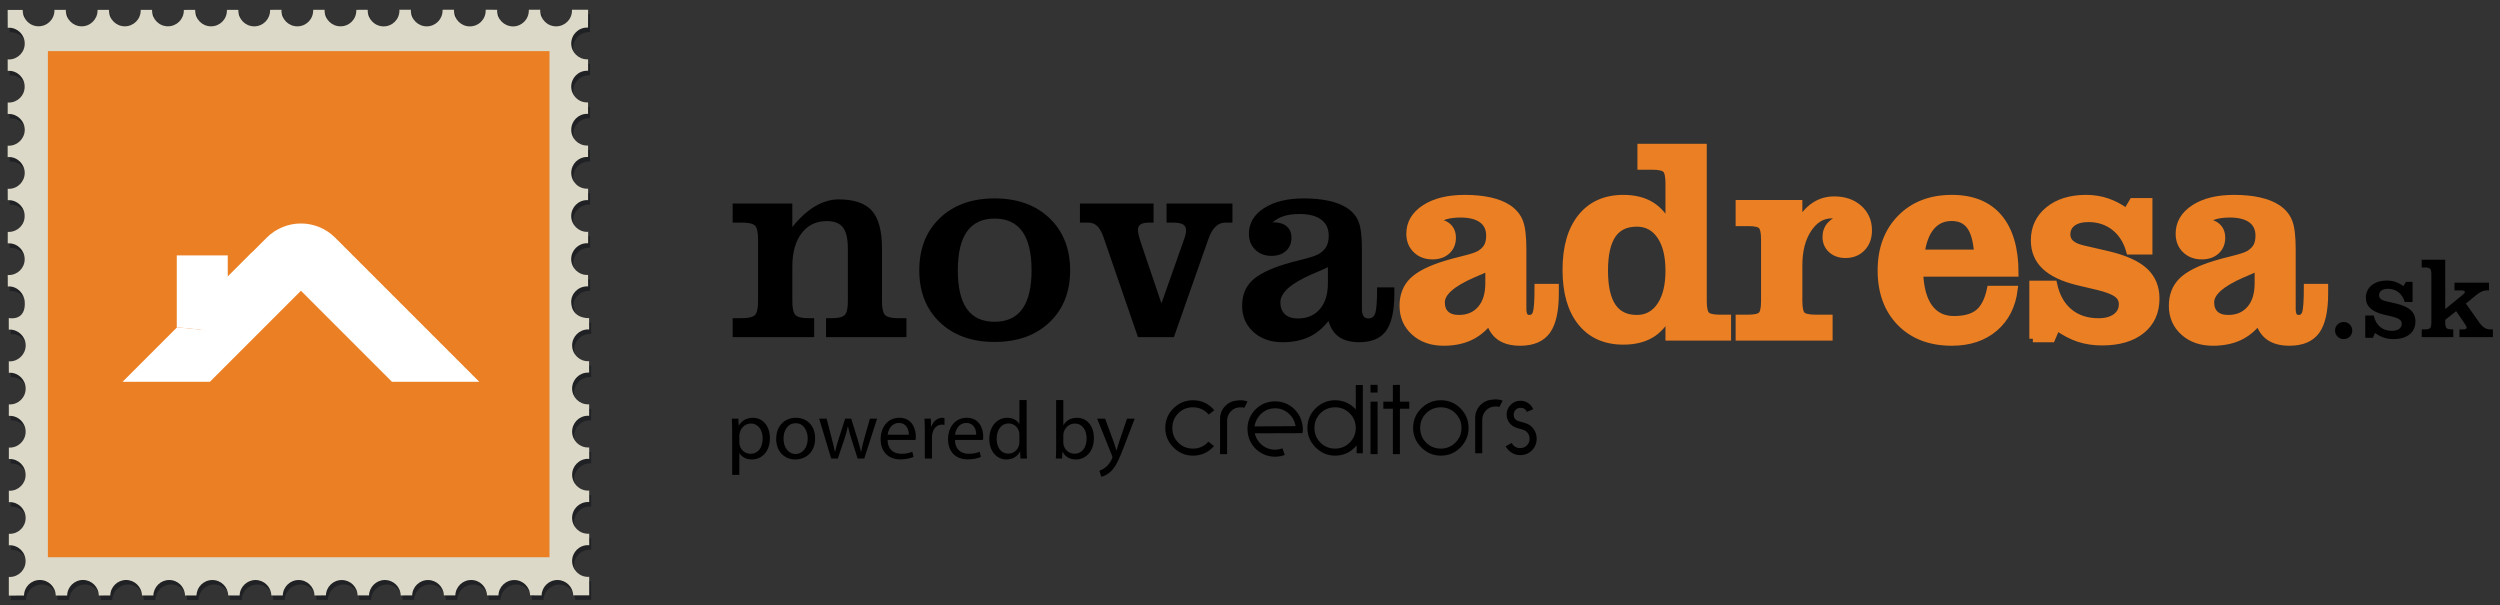 <?xml version="1.0" encoding="utf-8"?>
<!-- Generator: Adobe Illustrator 21.0.0, SVG Export Plug-In . SVG Version: 6.00 Build 0)  -->
<svg version="1.1" id="Layer_1" xmlns="http://www.w3.org/2000/svg" xmlns:xlink="http://www.w3.org/1999/xlink" x="0px" y="0px"
	 viewBox="0 0 354.667 85.833" enable-background="new 0 0 354.667 85.833" xml:space="preserve">
<rect x="0" y="0" width="354.667" height="85.833" fill="#333333" stroke="none"/>
<g>
	<g opacity="0.45">
		<path fill="#070B11" d="M81.309,43.509c-0.001-1.242,1.009-2.248,2.249-2.238c0.052-0.008,0.104-0.005,0.156-0.004l0.001-1.62
			c-0.044-0.001-0.103-0.003-0.153-0.005c-1.233,0.002-2.249-1.003-2.248-2.252c-0.001-1.24,1.009-2.246,2.252-2.246
			c0.05,0.002,0.091,0.002,0.153,0.006l-0.004-1.631c-0.045,0.008-0.099,0.014-0.151,0.014c-1.243,0-2.247-1.011-2.247-2.252
			c-0.009-1.243,1.002-2.258,2.243-2.25c0.052-0.006,0.102,0.004,0.156,0l-0.01-1.623c-0.04-0.01-0.092-0.002-0.136-0.002
			c-1.242,0-2.255-1.004-2.256-2.245c0.007-1.24,1.007-2.246,2.26-2.253c0.042,0.001,0.084,0.009,0.136,0.001L83.7,21.286
			c-0.042,0-0.084,0-0.138-0.002c-1.235,0.011-2.248-1.001-2.244-2.249c-0.001-1.243,1.007-2.248,2.24-2.251
			c0.053,0.002,0.101,0.012,0.152,0.015l-0.004-1.638c-0.036,0.01-0.097,0.014-0.148,0.011c-1.233,0.003-2.239-1.007-2.239-2.248
			c0.002-1.251,1.009-2.248,2.249-2.255c0.036-0.001,0.086,0.009,0.138,0.01l0.002-1.627c-0.052-0.002-0.094-0.002-0.14-0.004
			c-1.248,0.008-2.249-0.992-2.254-2.251c-0.003-1.233,1.013-2.248,2.25-2.239c0.044-0.009,0.096-0.006,0.14-0.007l0.001-2.532
			l-2.295-0.004c-0.001,0.044,0.01,0.081,0.013,0.107c-0.003,1.257-1.012,2.254-2.253,2.264c-1.247-0.01-2.248-1.01-2.237-2.257
			c-0.011-0.037-0.004-0.07-0.011-0.115l-1.622,0.008c-0.007,0.033,0.002,0.07,0.003,0.106c0,1.249-0.999,2.247-2.251,2.255
			c-1.239-0.008-2.25-1.001-2.256-2.252c0.007-0.032,0.007-0.068,0.004-0.104h-1.62c0.003,0.027,0.002,0.07,0.004,0.105
			c-0.01,1.247-1.003,2.247-2.251,2.247c-1.25-0.001-2.248-1.001-2.255-2.252c0.007-0.034,0.014-0.067,0.021-0.1l-1.641,0.005
			c0.003,0.026,0.003,0.07,0.006,0.096c-0.001,1.248-1.009,2.247-2.253,2.247c-1.24,0.009-2.255-1.004-2.246-2.251
			c-0.003-0.025-0.004-0.061-0.003-0.104l-1.622,0.008c0,0.034,0.003,0.07,0.006,0.096c-0.009,1.247-1.001,2.249-2.252,2.255
			c-1.241,0-2.254-1.011-2.249-2.249c-0.001-0.035,0.006-0.068-0.005-0.105l-1.618-0.002c0.001,0.036,0.01,0.073,0.003,0.106
			c0.001,1.241-1.008,2.247-2.25,2.247c-1.243,0-2.257-1.002-2.248-2.25c0.006-0.033,0.005-0.06,0.002-0.095l-1.631,0.005
			c0.006,0.019,0.007,0.054,0.008,0.089c0,1.249-1.008,2.246-2.251,2.245c-1.243,0.011-2.25-1-2.247-2.249
			c0.006-0.025,0.006-0.068,0-0.087h-1.619c0.003,0.025-0.004,0.059-0.009,0.085c0.007,1.25-0.995,2.258-2.244,2.248
			c-1.241,0.01-2.257-0.994-2.256-2.244c0.005-0.024,0.003-0.059,0.01-0.092l-1.629,0.007c0.003,0.025,0.012,0.063,0.018,0.081
			c-0.008,1.249-1.014,2.254-2.252,2.255c-1.248-0.001-2.247-1.009-2.258-2.244c0-0.034,0.006-0.067,0.004-0.103l-1.629,0.006
			c0.001,0.034,0.004,0.06,0.005,0.096c0.002,1.233-1.001,2.248-2.24,2.241c-1.25-0.001-2.259-0.995-2.258-2.245
			c-0.001-0.035-0.004-0.062,0-0.087h-1.619c0.003,0.026,0.005,0.053,0,0.087c0,1.241-1.009,2.247-2.245,2.248
			c-1.256-0.002-2.255-1.001-2.262-2.253c0.004-0.025,0.012-0.059,0.014-0.074l-1.625-0.011c0.003,0.027-0.003,0.059,0,0.087
			c0.007,1.251-1.009,2.247-2.253,2.247c-1.24,0-2.246-1.002-2.24-2.24C9.614,2.098,9.621,2.065,9.616,2.039H7.997
			C8,2.065,8.001,2.1,8.006,2.125c-0.007,1.24-1.01,2.247-2.259,2.246C4.506,4.363,3.5,3.362,3.5,2.12
			C3.487,2.092,3.493,2.068,3.501,2.036L1.37,2.041L1.369,4.575c0.053-0.006,0.105-0.013,0.158-0.011
			c1.25,0.002,2.254,1.012,2.255,2.253c0,1.25-1.011,2.255-2.25,2.247C1.48,9.061,1.421,9.057,1.369,9.055l0.007,1.631
			c0.057,0.011,0.104-0.005,0.164-0.001c1.24-0.002,2.237,1.008,2.24,2.24c0.001,1.241-0.992,2.25-2.244,2.257
			c-0.063,0.004-0.111-0.005-0.162-0.008l0.007,1.631C1.433,16.8,1.477,16.8,1.527,16.802c1.25,0.001,2.257,1.003,2.248,2.25
			c0.009,1.244-1.002,2.249-2.252,2.248c-0.052,0.005-0.102-0.004-0.154-0.005l0.006,1.637c0.052-0.005,0.105-0.012,0.149-0.019
			c1.249,0,2.254,1.019,2.257,2.253c-0.001,1.249-1.003,2.255-2.253,2.255c-0.054,0.005-0.102-0.006-0.152-0.016l0.004,1.639
			c0.043-0.001,0.095,0.003,0.148-0.004c1.249,0.001,2.249,1.001,2.255,2.254c-0.006,1.238-1.009,2.244-2.249,2.238
			c-0.052,0.006-0.104,0.002-0.155,0.002L1.374,35.17c0.061-0.004,0.108-0.021,0.157-0.011c1.241,0,2.246,1.01,2.242,2.242
			c0.007,1.25-0.995,2.257-2.247,2.265c-0.049-0.011-0.093-0.011-0.143-0.021l-0.003,1.637c0.051,0.001,0.096-0.006,0.146-0.004
			c1.242-0.001,2.249,1.001,2.25,2.241"/>
		<path fill="#070B11" d="M3.909,43.532c0.01,1.234-1.001,2.248-2.251,2.248c-0.042,0-0.094-0.004-0.137-0.004v1.621
			c0.051,0.001,0.087-0.008,0.137,0.002c1.249,0.002,2.249,0.992,2.257,2.253c-0.009,1.24-1.01,2.246-2.261,2.246
			c-0.042-0.002-0.085,0-0.126-0.01l-0.004,1.637c0.044-0.008,0.089-0.016,0.132-0.014c1.25,0,2.243,1.016,2.255,2.252
			c0.002,1.24-1.004,2.256-2.25,2.246c-0.044,0.008-0.095-0.002-0.13-0.002l-0.002,1.629c0.043,0.002,0.088,0.002,0.14-0.006
			c1.23,0.008,2.246,1.01,2.237,2.258c0.003,1.234-1,2.24-2.251,2.248c-0.035,0-0.076-0.008-0.128-0.01l-0.012,1.635
			c0.052-0.006,0.099-0.014,0.147-0.004c1.24,0,2.24,1,2.242,2.242c0.007,1.252-0.994,2.258-2.246,2.256
			c-0.048-0.01-0.084-0.008-0.136-0.012l0.007,1.639c0.043,0.002,0.089-0.016,0.13-0.014c1.242-0.002,2.247,1.01,2.248,2.25
			c0,1.24-1.001,2.248-2.252,2.254c-0.043,0-0.084-0.008-0.127-0.008l0.005,1.629c0.035,0,0.078,0,0.121,0
			c1.24,0,2.255,1.004,2.254,2.254c-0.004,1.23-1,2.246-2.25,2.246c-0.041,0-0.084-0.008-0.127-0.01l0.002,2.648l2.154-0.004
			c0.025-1.234,1.021-2.209,2.254-2.213c1.212,0.004,2.207,0.986,2.239,2.201l1.622-0.002c0.028-1.217,1.025-2.199,2.238-2.197
			c1.233,0.006,2.226,0.988,2.258,2.203l1.622-0.002c0.028-1.217,1.024-2.199,2.248-2.195c1.233-0.004,2.227,0.979,2.239,2.199
			l1.631-0.008c0.021-1.219,1.025-2.201,2.248-2.195c1.217-0.006,2.212,0.977,2.251,2.199h1.611
			c0.038-1.219,1.026-2.203,2.258-2.195c1.222-0.004,2.217,0.979,2.241,2.189l1.63,0.004c0.028-1.219,1.023-2.193,2.247-2.189
			c1.214-0.006,2.217,0.979,2.244,2.182l1.628,0.002c0.028-1.209,1.033-2.191,2.241-2.191c1.224-0.002,2.217,0.98,2.257,2.195
			l1.622-0.01c0.035-1.197,1.013-2.186,2.239-2.189c1.23,0.008,2.219,0.979,2.249,2.201l1.633-0.008
			c0.026-1.207,1.029-2.18,2.247-2.186c1.212,0,2.209,0.975,2.243,2.18l1.62,0.002c0.043-1.207,1.023-2.184,2.246-2.182
			c1.225-0.004,2.213,0.969,2.254,2.186h1.617c0.036-1.207,1.032-2.182,2.254-2.18c1.226-0.002,2.212,0.969,2.247,2.176l1.629,0.002
			c0.035-1.201,1.02-2.176,2.235-2.184c1.224,0.004,2.212,0.969,2.254,2.184l1.621,0.002c0.042-1.207,1.03-2.184,2.244-2.18
			c1.213,0,2.213,0.967,2.255,2.172l2.257,0.004l0.004-2.635c-0.061,0.004-0.115,0.012-0.175,0.008
			c-1.242-0.002-2.252-1.012-2.246-2.252c-0.006-1.252,1.002-2.256,2.25-2.246c0.06,0.002,0.112,0.006,0.172,0l0.002-1.629
			c-0.058-0.002-0.122,0.01-0.179,0.006c-1.235,0.002-2.24-1.008-2.25-2.242c0.001-1.25,1.011-2.256,2.252-2.256
			c0.063-0.004,0.119,0.008,0.169,0.01l0.003-1.629c-0.06,0.004-0.109-0.006-0.162,0.002c-1.244,0-2.257-1.004-2.256-2.254
			c-0.001-1.24,1.009-2.248,2.252-2.248c0.053-0.006,0.112,0,0.162,0.008l0.005-1.645c-0.054,0.016-0.117,0.02-0.169,0.025
			c-1.241-0.006-2.254-1.02-2.247-2.25c0-1.248,1.003-2.256,2.244-2.256c0.06,0.002,0.11,0.004,0.163,0.006l0.01-1.625
			c-0.062-0.006-0.112-0.008-0.164,0c-1.243,0-2.256-1.012-2.249-2.252c-0.009-1.242,1.001-2.246,2.243-2.248
			c0.062-0.006,0.104,0.004,0.164,0.008l0.01-1.635c-0.062,0.014-0.122,0.01-0.173,0.006c-1.241,0-2.247-1-2.248-2.251
			c-0.007-1.241,1.013-2.253,2.254-2.255c0.052,0.003,0.102,0.014,0.159,0.026l0.007-1.646c-0.054,0.006-0.114,0.01-0.169,0.016
			c-1.239-0.008-2.246-1.01-2.254-2.253"/>
	</g>
	<g>
		<g>
			<path fill="#DDD9C8" d="M81.035,42.874c-0.031-1.232,1.001-2.248,2.252-2.246c0.05,0.001,0.102,0.004,0.146,0.004l-0.005-1.631
				c-0.046,0.008-0.09,0.008-0.14,0.006c-1.24,0.001-2.256-1.004-2.256-2.252c0.006-1.24,1.009-2.248,2.252-2.248
				c0.06-0.004,0.109,0.007,0.153,0.006l0.004-1.637c-0.056,0.006-0.1,0.015-0.16,0.02c-1.24-0.008-2.246-1.018-2.246-2.251
				c0.007-1.248,1.009-2.256,2.252-2.256c0.05,0.003,0.091,0.011,0.143,0.013l0.004-1.637c-0.053,0.006-0.103,0.004-0.139,0.006
				c-1.253,0.007-2.255-1.003-2.254-2.253c-0.001-1.24,0.999-2.248,2.249-2.247c0.042,0.001,0.093,0.002,0.136,0.003l0.003-1.629
				c-0.044,0.008-0.086,0.008-0.138,0.006c-1.251-0.002-2.257-1.003-2.249-2.242c0.001-1.25,1.002-2.257,2.243-2.258
				c0.054,0.001,0.102,0.012,0.146,0.013l-0.005-1.64c-0.045,0.009-0.087,0.008-0.131,0.008c-1.25,0.007-2.257-1.003-2.259-2.245
				c0.012-1.248,1.005-2.255,2.253-2.246c0.054-0.006,0.095-0.007,0.146-0.005l-0.006-1.629c-0.052,0.005-0.085,0.008-0.139,0.014
				c-1.238-0.008-2.256-1.012-2.249-2.25c0.001-1.25,1.003-2.249,2.247-2.258c0.052-0.007,0.093,0.002,0.134,0.012l0.011-2.541
				h-2.283c-0.007,0.033-0.006,0.067-0.007,0.11c0.009,1.242-1.001,2.248-2.249,2.247c-1.233,0.003-2.249-1-2.26-2.243
				c0.01-0.042,0.008-0.077,0.009-0.12L75.02,1.386c0.001,0.026,0.01,0.072,0.003,0.105c-0.001,1.25-1.003,2.257-2.244,2.257
				c-1.247-0.009-2.263-1.012-2.256-2.251c0.007-0.034,0.007-0.076,0.014-0.11l-1.635-0.004c0.001,0.035,0.008,0.08,0.001,0.105
				c0.009,1.252-1.001,2.257-2.25,2.256c-1.235,0.003-2.247-1.009-2.247-2.25c-0.002-0.036,0.004-0.069-0.002-0.113L62.78,1.386
				c0.003,0.036,0.004,0.07,0.008,0.097c-0.001,1.25-1.004,2.257-2.247,2.257c-1.24,0.001-2.253-1.011-2.256-2.244
				c0.001-0.044,0.006-0.068,0.007-0.112l-1.63-0.001c0.011,0.036,0.004,0.069,0.003,0.113c0.01,1.243-0.999,2.248-2.242,2.248
				c-1.246-0.008-2.255-1.011-2.256-2.252c0.007-0.032,0.006-0.068,0.005-0.103l-1.63,0.007c0.004,0.017,0.002,0.069,0.008,0.087
				c0.005,1.26-1.003,2.257-2.243,2.25c-1.242,0.009-2.256-1.003-2.258-2.243c-0.002-0.028,0.004-0.069,0.011-0.102l-1.628,0.007
				c0.004,0.025,0.002,0.068-0.002,0.093c-0.001,1.249-1.001,2.248-2.243,2.248c-1.25,0-2.256-1.003-2.258-2.244
				c0-0.035,0.006-0.068,0.013-0.101l-1.638,0.004c0.001,0.026,0.013,0.064,0.016,0.09c-0.009,1.247-1.011,2.254-2.255,2.255
				c-1.246-0.009-2.247-1.002-2.253-2.253c-0.001-0.035,0.003-0.059,0.01-0.092h-1.62c-0.006,0.033-0.003,0.06-0.01,0.092
				c0.007,1.252-1.003,2.248-2.25,2.248c-1.243,0-2.25-1.001-2.248-2.252c0.004-0.024,0.011-0.057,0-0.085l-1.622,0.008
				c0.006,0.018,0.015,0.064,0.01,0.08c-0.001,1.25-1.017,2.244-2.25,2.246c-1.251,0-2.249-1-2.258-2.242
				c-0.001-0.036,0.005-0.069,0.008-0.086l-1.626-0.001c-0.004,0.015,0.003,0.061,0.008,0.079c0,1.248-1.011,2.254-2.261,2.253
				c-1.23-0.005-2.246-1.01-2.239-2.249c-0.003-0.027-0.004-0.061,0-0.087h-1.619c-0.007,0.033-0.004,0.06-0.001,0.087
				c-0.008,1.239-1.009,2.247-2.251,2.248C10.354,3.733,9.337,2.731,9.338,1.48C9.335,1.453,9.34,1.429,9.345,1.395L7.716,1.403
				C7.712,1.428,7.722,1.454,7.725,1.482c-0.001,1.25-1.009,2.247-2.25,2.248c-1.242-0.001-2.249-1.003-2.25-2.244
				C3.222,1.46,3.23,1.428,3.224,1.409L1.089,1.406L1.097,3.94c0.044-0.008,0.104-0.013,0.165-0.009c1.24,0,2.247,1.001,2.247,2.25
				c0,1.243-1.009,2.247-2.253,2.256C1.207,8.427,1.158,8.417,1.09,8.411l0.003,1.646c0.053-0.006,0.104-0.012,0.157-0.01
				c1.244-0.009,2.254,1.012,2.248,2.252c0.009,1.241-1.003,2.248-2.241,2.249c-0.052-0.002-0.112-0.007-0.163-0.009L1.09,16.168
				c0.052,0.003,0.102,0.004,0.164,0c1.24-0.001,2.247,1,2.257,2.244c0.001,1.241-1.021,2.252-2.254,2.264
				c-0.05-0.01-0.109-0.015-0.169-0.018l-0.003,1.636c0.063-0.012,0.116-0.018,0.175-0.016c1.232-0.001,2.245,1.019,2.248,2.253
				c-0.01,1.247-1.011,2.253-2.244,2.257c-0.052-0.002-0.112-0.007-0.172-0.011l0.007,1.63c0.052,0.002,0.096-0.006,0.157-0.011
				c1.24,0.009,2.253,1.021,2.239,2.249c0.017,1.245-1.001,2.249-2.243,2.257c-0.052-0.001-0.101-0.011-0.153-0.005l-0.003,1.629
				c0.053-0.008,0.104-0.005,0.156-0.004c1.243-0.008,2.248,1.002,2.247,2.252c0.008,1.243-1.01,2.246-2.25,2.247
				c-0.043-0.001-0.103-0.004-0.153-0.015l0.011,1.648c0.036-0.01,0.091-0.023,0.143-0.021c1.24-0.001,2.203,1.021,2.264,2.252
				c0.131,2.658-2.127,2.252-2.127,2.252c-0.042,0-0.102-0.005-0.145-0.006l0.005,1.639c0.045-0.008,0.088-0.016,0.14-0.014
				c1.24,0.008,2.256,1.012,2.257,2.254c-0.01,1.238-1.011,2.245-2.245,2.256c-0.06-0.004-0.111-0.006-0.154-0.008l0.006,1.633
				c0.036-0.01,0.088-0.018,0.141-0.014c1.241-0.002,2.248,1.01,2.248,2.25c0,1.248-1.012,2.254-2.25,2.246
				c-0.043,0-0.094-0.002-0.138-0.002l-0.003,1.629c0.043,0.002,0.088-0.008,0.139-0.006c1.242-0.002,2.248,1.01,2.248,2.25
				c0.003,1.234-1.012,2.254-2.252,2.256c-0.042,0-0.095-0.002-0.128-0.01l-0.003,1.631c0.046,0,0.082-0.012,0.133-0.008
				c1.238,0.008,2.245,1.008,2.244,2.258c0.011,1.234-1.01,2.246-2.242,2.248c-0.051-0.002-0.092-0.01-0.137-0.01l0.006,1.637
				c0.044-0.006,0.073-0.018,0.131-0.014c1.232-0.004,2.248,1.01,2.248,2.252c0.001,1.24-1.01,2.246-2.244,2.246
				C1.339,75.74,1.29,75.73,1.256,75.73l-0.003,1.629c0.035-0.002,0.086-0.002,0.129-0.008c1.242-0.002,2.249,1,2.248,2.252
				c0.009,1.242-1.008,2.246-2.243,2.248c-0.051-0.002-0.093-0.002-0.136-0.004l0.001,2.648l2.156-0.01
				c0.013-1.223,1.009-2.205,2.241-2.205c1.234-0.004,2.236,0.98,2.258,2.209h1.62c0.02-1.229,1.02-2.211,2.252-2.213
				c1.223,0.004,2.215,0.986,2.237,2.207l1.63-0.008c0.02-1.211,1.018-2.191,2.243-2.197c1.222,0.006,2.215,0.986,2.257,2.201h1.61
				c0.038-1.217,1.026-2.199,2.249-2.197c1.232-0.002,2.217,0.986,2.244,2.199l1.628-0.008c0.028-1.207,1.025-2.191,2.247-2.188
				c1.224-0.004,2.221,0.971,2.251,2.193l1.621-0.002c0.026-1.207,1.032-2.188,2.25-2.193c1.223,0.002,2.21,0.977,2.25,2.189h1.619
				c0.036-1.205,1.024-2.191,2.249-2.188c1.224,0.004,2.218,0.98,2.252,2.191l1.62-0.008c0.036-1.209,1.022-2.184,2.245-2.18
				c1.219-0.006,2.22,0.971,2.246,2.18h1.619c0.044-1.205,1.032-2.18,2.247-2.186c1.232,0.006,2.22,0.969,2.252,2.191l1.629-0.006
				c0.028-1.211,1.03-2.182,2.246-2.18c1.215,0.004,2.213,0.969,2.252,2.184l1.62-0.002c0.038-1.215,1.034-2.188,2.246-2.186
				c1.225-0.006,2.204,0.975,2.254,2.182h1.62c0.036-1.205,1.031-2.18,2.254-2.176c1.206-0.008,2.202,0.967,2.239,2.17l1.626,0.01
				c0.034-1.205,1.021-2.182,2.247-2.186c1.215,0.002,2.202,0.967,2.244,2.18l2.266-0.002l-0.002-2.639
				c-0.055,0.006-0.116,0.018-0.168,0.018c-1.241,0-2.253-1.012-2.255-2.252c-0.001-1.242,1.009-2.256,2.25-2.248
				c0.06-0.004,0.119,0.008,0.178,0.012l-0.004-1.639c-0.06,0.004-0.114,0.002-0.174,0.008c-1.249-0.002-2.253-1.014-2.254-2.254
				c0.007-1.24,1.017-2.244,2.25-2.246c0.062-0.006,0.122-0.002,0.179,0.002l-0.003-1.637c-0.054,0.014-0.105,0.012-0.159,0.018
				c-1.258-0.004-2.264-1.014-2.261-2.262c0.004-1.232,1.009-2.248,2.248-2.248c0.062,0.002,0.12,0.016,0.179,0.018l-0.006-1.637
				c-0.049-0.002-0.105,0.012-0.164,0.01c-1.25-0.002-2.256-1.014-2.258-2.244c0.002-1.26,1.011-2.256,2.244-2.258
				c0.068,0.004,0.118,0.008,0.171,0.008l0.002-1.635c-0.061,0.004-0.113,0.01-0.165,0.008c-1.232,0.002-2.257-1.004-2.256-2.252
				c0.009-1.232,1.013-2.256,2.252-2.248c0.062-0.004,0.112-0.002,0.165,0l-0.008-1.629c-0.046,0.006-0.09,0.014-0.15,0.01
				c-1.249,0-2.255-1.001-2.254-2.252c0.009-1.238,1.009-2.246,2.252-2.255c0.058,0.013,0.109,0.015,0.161,0.017l-0.007-1.63
				c-0.042-0.001-0.094,0.005-0.149,0.003C83.423,45.13,81.094,45.202,81.035,42.874z"/>
		</g>
		<line fill="#E1DCD1" x1="6.794" y1="7.253" x2="77.786" y2="7.235"/>
		<line fill="#E1DCD1" x1="77.957" y1="79.054" x2="6.964" y2="79.07"/>
	</g>
</g>
<rect x="6.794" y="7.253" fill="#EB7F23" width="71.163" height="71.801"/>
<g>
	<g>
		<g>
			<path fill="#FFFFFF" d="M47.543,33.712c-1.336-1.337-3.116-2.011-4.85-2.006c-1.734-0.005-3.519,0.668-4.857,2.012l-5.526,5.526
				l0.819,8.005l-8.006-0.82l-7.737,7.739h12.386l12.921-12.921l12.92,12.921h12.385L47.543,33.712z"/>
		</g>
		<polygon fill="#FFFFFF" points="32.31,39.244 32.31,36.231 25.079,36.231 25.079,46.429 25.123,46.429 33.129,47.249 		"/>
	</g>
	<path fill="#FFFFFF" d="M25.569,45.984l10.193-10.193l1.118,10.418c0,0-4.097,1.616-4.2,1.616
		C32.577,47.825,25.569,45.984,25.569,45.984z"/>
</g>
<g>
	<path d="M103.938,47.824v-2.685h1.333c0.914,0,1.522-0.144,1.822-0.431c0.301-0.287,0.451-0.947,0.451-1.979v-8.76
		c0-1.032-0.15-1.688-0.451-1.969c-0.3-0.281-0.908-0.421-1.822-0.421h-1.333v-2.705h8.466v3.332
		c1.045-1.306,2.12-2.286,3.224-2.939c1.104-0.653,2.224-0.98,3.361-0.98c2.182,0,3.75,0.536,4.704,1.607s1.431,2.861,1.431,5.37
		v7.467c0,1.033,0.153,1.692,0.46,1.979c0.307,0.288,0.918,0.431,1.833,0.431h1.176v2.685h-11.406v-2.685h0.803
		c0.915,0,1.525-0.144,1.833-0.431c0.307-0.287,0.46-0.947,0.46-1.979v-7.467c0-1.397-0.232-2.397-0.695-2.998
		c-0.464-0.601-1.225-0.902-2.283-0.902c-1.516,0-2.711,0.575-3.586,1.725c-0.875,1.15-1.313,2.731-1.313,4.743v4.899
		c0,1.033,0.154,1.692,0.461,1.979c0.307,0.288,0.917,0.431,1.832,0.431h0.804v2.685H103.938z"/>
	<path d="M130.415,38.358c0-3.083,0.973-5.556,2.92-7.418c1.947-1.862,4.534-2.792,7.761-2.792c3.24,0,5.837,0.934,7.791,2.802
		c1.953,1.869,2.93,4.338,2.93,7.408c0,3.057-0.977,5.514-2.93,7.369c-1.954,1.855-4.55,2.783-7.791,2.783
		c-3.227,0-5.814-0.928-7.761-2.783C131.388,43.872,130.415,41.415,130.415,38.358z M135.882,38.358c0,2.443,0.431,4.27,1.293,5.478
		c0.862,1.208,2.168,1.813,3.919,1.813s3.064-0.607,3.939-1.823c0.875-1.215,1.313-3.038,1.313-5.468
		c0-2.456-0.438-4.295-1.313-5.517c-0.875-1.222-2.188-1.833-3.939-1.833c-1.738,0-3.041,0.611-3.91,1.833
		C136.317,34.063,135.882,35.902,135.882,38.358z"/>
	<path d="M161.438,47.824l-4.899-14.208c-0.261-0.731-0.562-1.254-0.901-1.568c-0.34-0.313-0.758-0.47-1.254-0.47h-1.176v-2.705
		h10.446v2.705h-0.646c-0.523,0-0.915,0.082-1.176,0.245c-0.262,0.164-0.393,0.415-0.393,0.755c0,0.183,0.029,0.418,0.088,0.706
		c0.059,0.287,0.154,0.627,0.285,1.019l2.959,8.741l3.214-9.113c0.091-0.235,0.159-0.46,0.206-0.676
		c0.045-0.215,0.068-0.415,0.068-0.598c0-0.379-0.145-0.653-0.432-0.823c-0.287-0.169-0.744-0.254-1.371-0.254h-0.961v-2.705h9.349
		v2.705h-0.999c-0.549,0-1.023,0.196-1.422,0.588c-0.398,0.392-0.741,1.006-1.028,1.842l-4.86,13.816H161.438z"/>
	<path d="M188.464,45.531c-0.797,1.032-1.725,1.793-2.782,2.283c-1.059,0.49-2.3,0.735-3.724,0.735c-1.686,0-3.064-0.483-4.135-1.45
		c-1.072-0.967-1.607-2.208-1.607-3.724c0-1.45,0.457-2.626,1.371-3.528c0.915-0.901,2.482-1.692,4.704-2.371
		c0.522-0.17,1.372-0.398,2.548-0.686c1.176-0.287,1.953-0.555,2.332-0.804c0.483-0.313,0.826-0.669,1.029-1.068
		c0.202-0.398,0.303-0.898,0.303-1.499c0-0.98-0.355-1.735-1.067-2.264c-0.712-0.529-1.734-0.794-3.067-0.794
		c-0.862,0-1.598,0.095-2.205,0.284c-0.607,0.189-1.146,0.487-1.616,0.892h0.138c0.783,0,1.4,0.193,1.852,0.578
		c0.451,0.386,0.676,0.925,0.676,1.617c0,0.771-0.258,1.391-0.773,1.862c-0.517,0.47-1.199,0.706-2.049,0.706
		c-0.94,0-1.711-0.291-2.313-0.872c-0.602-0.582-0.901-1.336-0.901-2.264c0-1.49,0.708-2.698,2.126-3.625s3.309-1.392,5.674-1.392
		c1.346,0,2.538,0.118,3.577,0.353c1.038,0.235,1.892,0.575,2.558,1.019c0.771,0.51,1.313,1.156,1.627,1.94
		c0.313,0.784,0.47,2.09,0.47,3.919v8.427c0,0.47,0.075,0.817,0.226,1.039c0.15,0.223,0.381,0.333,0.695,0.333
		c0.482,0,0.811-0.255,0.98-0.765c0.168-0.509,0.254-1.725,0.254-3.645h2.449v0.843c0,2.457-0.389,4.227-1.166,5.311
		c-0.777,1.084-2.047,1.626-3.811,1.626c-1.189,0-2.14-0.245-2.852-0.735C189.27,47.325,188.764,46.563,188.464,45.531z
		 M188.385,37.908c-0.549,0.261-1.307,0.595-2.273,1c-2.979,1.293-4.469,2.62-4.469,3.979c0,0.731,0.217,1.296,0.647,1.695
		c0.431,0.399,1.045,0.598,1.843,0.598c1.306,0,2.342-0.441,3.105-1.323c0.765-0.882,1.146-2.1,1.146-3.655V37.908z"/>
	<path fill="#EB7F23" stroke="#EB7F23" stroke-miterlimit="10" d="M211.296,45.531c-0.797,1.032-1.725,1.793-2.783,2.283
		s-2.299,0.735-3.723,0.735c-1.686,0-3.064-0.483-4.137-1.45c-1.07-0.967-1.605-2.208-1.605-3.724c0-1.45,0.457-2.626,1.371-3.528
		c0.914-0.901,2.482-1.692,4.703-2.371c0.523-0.17,1.373-0.398,2.549-0.686c1.176-0.287,1.953-0.555,2.332-0.804
		c0.482-0.313,0.826-0.669,1.029-1.068c0.201-0.398,0.303-0.898,0.303-1.499c0-0.98-0.355-1.735-1.068-2.264
		c-0.711-0.529-1.734-0.794-3.066-0.794c-0.863,0-1.598,0.095-2.205,0.284c-0.607,0.189-1.146,0.487-1.617,0.892h0.137
		c0.785,0,1.402,0.193,1.854,0.578c0.449,0.386,0.676,0.925,0.676,1.617c0,0.771-0.258,1.391-0.775,1.862
		c-0.516,0.47-1.197,0.706-2.047,0.706c-0.941,0-1.713-0.291-2.313-0.872c-0.602-0.582-0.902-1.336-0.902-2.264
		c0-1.49,0.709-2.698,2.127-3.625s3.309-1.392,5.674-1.392c1.346,0,2.537,0.118,3.576,0.353c1.039,0.235,1.891,0.575,2.559,1.019
		c0.77,0.51,1.313,1.156,1.625,1.94c0.314,0.784,0.471,2.09,0.471,3.919v8.427c0,0.47,0.076,0.817,0.227,1.039
		c0.148,0.223,0.381,0.333,0.695,0.333c0.482,0,0.811-0.255,0.98-0.765c0.168-0.509,0.254-1.725,0.254-3.645h2.449v0.843
		c0,2.457-0.389,4.227-1.166,5.311c-0.777,1.084-2.047,1.626-3.811,1.626c-1.189,0-2.141-0.245-2.852-0.735
		C212.102,47.325,211.596,46.563,211.296,45.531z M211.217,37.908c-0.549,0.261-1.307,0.595-2.273,1
		c-2.979,1.293-4.469,2.62-4.469,3.979c0,0.731,0.215,1.296,0.646,1.695c0.432,0.399,1.045,0.598,1.842,0.598
		c1.307,0,2.344-0.441,3.107-1.323s1.146-2.1,1.146-3.655V37.908z"/>
	<path fill="#EB7F23" stroke="#EB7F23" stroke-miterlimit="10" d="M236.774,25.992c0-1.032-0.154-1.692-0.461-1.979
		c-0.307-0.287-0.918-0.431-1.832-0.431h-1.686v-2.685h8.838v21.832c0,1.033,0.154,1.692,0.461,1.979
		c0.307,0.288,0.918,0.431,1.832,0.431h1.156v2.685h-8.309v-3.292c-0.654,1.32-1.506,2.293-2.559,2.92
		c-1.051,0.627-2.355,0.941-3.91,0.941c-2.561,0-4.557-0.885-5.986-2.656c-1.432-1.77-2.146-4.255-2.146-7.457
		c0-3.201,0.715-5.689,2.146-7.467c1.43-1.776,3.426-2.665,5.986-2.665c1.543,0,2.84,0.317,3.891,0.95
		c1.051,0.634,1.91,1.617,2.578,2.95V25.992z M227.622,38.397c0,2.273,0.379,3.972,1.137,5.096s1.906,1.686,3.449,1.686
		c1.41,0,2.523-0.601,3.34-1.803s1.227-2.861,1.227-4.978c0-2.116-0.41-3.769-1.227-4.958s-1.93-1.784-3.34-1.784
		c-1.557,0-2.709,0.556-3.459,1.666C227.997,34.432,227.622,36.124,227.622,38.397z"/>
	<path fill="#EB7F23" stroke="#EB7F23" stroke-miterlimit="10" d="M255.196,42.728c0,1.033,0.152,1.692,0.459,1.979
		c0.309,0.288,0.918,0.431,1.834,0.431h1.998v2.685h-12.758v-2.685h1.332c0.914,0,1.521-0.144,1.822-0.431
		c0.301-0.287,0.451-0.947,0.451-1.979v-8.76c0-1.032-0.15-1.688-0.451-1.969c-0.301-0.281-0.908-0.421-1.822-0.421h-1.332v-2.705
		h8.467v2.861c0.627-1.124,1.357-1.966,2.193-2.528c0.836-0.562,1.777-0.843,2.822-0.843c1.438,0,2.607,0.402,3.508,1.206
		c0.902,0.803,1.354,1.845,1.354,3.126c0,1.006-0.301,1.826-0.902,2.459s-1.385,0.95-2.352,0.95c-0.822,0-1.488-0.231-1.998-0.696
		c-0.51-0.463-0.766-1.061-0.766-1.793c0-0.667,0.209-1.231,0.627-1.695c0.418-0.463,1.027-0.807,1.824-1.029
		c-0.301-0.13-0.592-0.232-0.873-0.304s-0.539-0.108-0.773-0.108c-1.334,0-2.443,0.67-3.332,2.009
		c-0.889,1.339-1.332,3.054-1.332,5.145V42.728z"/>
	<path fill="#EB7F23" stroke="#EB7F23" stroke-miterlimit="10" d="M282.378,41.043h3.371c-0.289,2.326-1.219,4.158-2.793,5.497
		c-1.574,1.339-3.59,2.009-6.047,2.009c-3.057,0-5.494-0.924-7.311-2.773c-1.814-1.849-2.723-4.321-2.723-7.418
		c0-3.057,0.918-5.523,2.752-7.398c1.836-1.875,4.264-2.812,7.281-2.812c2.914,0,5.135,0.905,6.664,2.714
		c1.527,1.81,2.293,4.439,2.293,7.888h-13.523c0.078,2.143,0.533,3.776,1.363,4.899c0.828,1.124,1.994,1.686,3.498,1.686
		c1.541,0,2.707-0.33,3.498-0.99C281.491,43.686,282.049,42.585,282.378,41.043z M280.555,35.909
		c-0.119-1.75-0.475-3.031-1.068-3.841c-0.596-0.81-1.467-1.215-2.617-1.215c-1.176,0-2.133,0.428-2.871,1.284
		c-0.738,0.855-1.225,2.113-1.459,3.772H280.555z"/>
	<path fill="#EB7F23" stroke="#EB7F23" stroke-miterlimit="10" d="M288.393,48.059v-7.741h2.941
		c0.377,1.725,1.119,3.044,2.223,3.958c1.105,0.915,2.492,1.372,4.166,1.372c1.018,0,1.834-0.226,2.449-0.676
		c0.613-0.451,0.922-1.055,0.922-1.813c0-0.601-0.25-1.087-0.746-1.46c-0.496-0.372-1.371-0.715-2.625-1.029l-2.98-0.706
		c-2.076-0.509-3.619-1.244-4.625-2.205s-1.508-2.179-1.508-3.655c0-1.776,0.672-3.214,2.018-4.312
		c1.346-1.097,3.123-1.646,5.332-1.646c1.045,0,2.037,0.16,2.979,0.48c0.939,0.32,1.855,0.807,2.744,1.46l0.881-1.489h2.293v7.016
		h-2.725c-0.404-1.45-1.123-2.58-2.154-3.391c-1.033-0.81-2.268-1.215-3.705-1.215c-0.953,0-1.701,0.199-2.244,0.598
		c-0.541,0.398-0.813,0.951-0.813,1.656c0,0.51,0.182,0.931,0.549,1.264c0.365,0.333,0.934,0.591,1.705,0.774l3.645,0.843
		c2.352,0.562,4.063,1.339,5.135,2.332c1.07,0.993,1.607,2.287,1.607,3.88c0,1.908-0.68,3.41-2.039,4.507
		c-1.359,1.098-3.232,1.646-5.625,1.646c-1.188,0-2.285-0.167-3.291-0.5c-1.006-0.333-2.045-0.878-3.117-1.636l-0.725,1.686H288.393
		z"/>
	<path fill="#EB7F23" stroke="#EB7F23" stroke-miterlimit="10" d="M320.436,45.531c-0.797,1.032-1.725,1.793-2.781,2.283
		c-1.059,0.49-2.301,0.735-3.725,0.735c-1.686,0-3.064-0.483-4.135-1.45c-1.072-0.967-1.607-2.208-1.607-3.724
		c0-1.45,0.457-2.626,1.373-3.528c0.914-0.901,2.48-1.692,4.703-2.371c0.521-0.17,1.371-0.398,2.547-0.686
		c1.176-0.287,1.953-0.555,2.332-0.804c0.484-0.313,0.826-0.669,1.029-1.068c0.203-0.398,0.305-0.898,0.305-1.499
		c0-0.98-0.357-1.735-1.068-2.264c-0.713-0.529-1.734-0.794-3.068-0.794c-0.861,0-1.596,0.095-2.205,0.284
		c-0.607,0.189-1.146,0.487-1.615,0.892h0.137c0.783,0,1.4,0.193,1.852,0.578c0.451,0.386,0.676,0.925,0.676,1.617
		c0,0.771-0.258,1.391-0.773,1.862c-0.516,0.47-1.199,0.706-2.049,0.706c-0.939,0-1.711-0.291-2.313-0.872
		c-0.6-0.582-0.9-1.336-0.9-2.264c0-1.49,0.709-2.698,2.127-3.625c1.416-0.928,3.309-1.392,5.672-1.392
		c1.346,0,2.539,0.118,3.578,0.353c1.037,0.235,1.891,0.575,2.557,1.019c0.771,0.51,1.313,1.156,1.627,1.94
		c0.313,0.784,0.471,2.09,0.471,3.919v8.427c0,0.47,0.074,0.817,0.225,1.039c0.15,0.223,0.383,0.333,0.695,0.333
		c0.484,0,0.811-0.255,0.98-0.765c0.17-0.509,0.256-1.725,0.256-3.645h2.449v0.843c0,2.457-0.389,4.227-1.166,5.311
		c-0.777,1.084-2.049,1.626-3.813,1.626c-1.189,0-2.139-0.245-2.852-0.735S320.737,46.563,320.436,45.531z M320.358,37.908
		c-0.549,0.261-1.307,0.595-2.273,1c-2.979,1.293-4.467,2.62-4.467,3.979c0,0.731,0.215,1.296,0.646,1.695
		c0.43,0.399,1.045,0.598,1.842,0.598c1.307,0,2.342-0.441,3.105-1.323c0.766-0.882,1.146-2.1,1.146-3.655V37.908z"/>
	<path d="M331.268,46.889c0-0.335,0.119-0.621,0.355-0.855s0.525-0.352,0.867-0.352c0.346,0,0.635,0.116,0.867,0.348
		c0.23,0.232,0.348,0.518,0.348,0.859c0,0.347-0.117,0.635-0.348,0.867c-0.232,0.231-0.521,0.348-0.867,0.348
		c-0.342,0-0.631-0.117-0.867-0.352S331.268,47.23,331.268,46.889z"/>
	<path d="M335.551,47.92v-3.156h1.199c0.154,0.703,0.457,1.241,0.906,1.614c0.451,0.373,1.016,0.559,1.697,0.559
		c0.416,0,0.75-0.092,1-0.275c0.25-0.184,0.375-0.43,0.375-0.739c0-0.245-0.102-0.443-0.303-0.595
		c-0.203-0.152-0.561-0.292-1.072-0.419l-1.213-0.288c-0.848-0.208-1.477-0.508-1.887-0.899c-0.41-0.391-0.615-0.888-0.615-1.49
		c0-0.724,0.273-1.311,0.822-1.758c0.549-0.448,1.273-0.671,2.174-0.671c0.426,0,0.832,0.065,1.215,0.196
		c0.385,0.131,0.756,0.329,1.119,0.595l0.359-0.607h0.936v2.86h-1.111c-0.166-0.591-0.459-1.052-0.879-1.382
		c-0.422-0.33-0.924-0.495-1.51-0.495c-0.389,0-0.695,0.081-0.916,0.244s-0.332,0.387-0.332,0.675c0,0.208,0.076,0.379,0.225,0.515
		s0.381,0.241,0.695,0.316l1.486,0.343c0.959,0.229,1.656,0.546,2.094,0.951c0.436,0.405,0.654,0.932,0.654,1.582
		c0,0.778-0.275,1.391-0.83,1.838c-0.555,0.448-1.318,0.671-2.293,0.671c-0.486,0-0.934-0.068-1.344-0.204
		c-0.41-0.136-0.834-0.358-1.27-0.667l-0.297,0.687H335.551z"/>
	<path d="M346.899,43.845l2.484-2.03c0.111-0.09,0.189-0.165,0.232-0.224s0.063-0.114,0.063-0.168c0-0.08-0.041-0.137-0.123-0.171
		s-0.238-0.052-0.467-0.052h-0.879v-1.103h4.891V41.2h-0.328c-0.453,0-0.924,0.205-1.414,0.615h-0.008l-1.527,1.247l1.934,2.733
		c0.229,0.32,0.467,0.556,0.711,0.708c0.246,0.151,0.518,0.228,0.816,0.228h0.375v1.095h-4.746v-1.095h0.551
		c0.145,0,0.26-0.024,0.348-0.072c0.088-0.048,0.133-0.106,0.133-0.176c0-0.043-0.02-0.105-0.057-0.188s-0.086-0.167-0.145-0.251
		l-1.295-1.902l-1.549,1.23v0.375c0,0.416,0.063,0.683,0.191,0.803c0.127,0.12,0.381,0.18,0.76,0.18h0.191v1.095h-4.482v-1.095
		h0.422c0.379,0,0.633-0.06,0.76-0.18c0.129-0.12,0.191-0.388,0.191-0.803v-6.824c0-0.416-0.063-0.683-0.191-0.803
		c-0.127-0.12-0.381-0.18-0.76-0.18h-0.422v-1.095h3.34V43.845z"/>
</g>
<g>
	<path d="M103.87,61.243c0-0.725-0.023-1.309-0.046-1.847h0.923l0.046,0.97h0.023c0.421-0.689,1.087-1.098,2.011-1.098
		c1.367,0,2.396,1.156,2.396,2.875c0,2.033-1.239,3.039-2.571,3.039c-0.748,0-1.403-0.328-1.742-0.889h-0.023v3.074h-1.017V61.243z
		 M104.887,62.751c0,0.152,0.023,0.293,0.047,0.421c0.187,0.713,0.806,1.204,1.543,1.204c1.087,0,1.718-0.889,1.718-2.186
		c0-1.135-0.596-2.104-1.683-2.104c-0.701,0-1.355,0.502-1.554,1.273c-0.035,0.129-0.07,0.28-0.07,0.42V62.751z"/>
	<path d="M115.641,62.179c0,2.092-1.449,3.004-2.817,3.004c-1.531,0-2.711-1.123-2.711-2.91c0-1.895,1.239-3.004,2.805-3.004
		C114.542,59.269,115.641,60.449,115.641,62.179z M111.153,62.238c0,1.238,0.713,2.174,1.718,2.174c0.982,0,1.718-0.924,1.718-2.197
		c0-0.959-0.479-2.174-1.695-2.174C111.678,60.04,111.153,61.161,111.153,62.238z"/>
	<path d="M117.266,59.397l0.748,2.876c0.164,0.631,0.316,1.215,0.421,1.799h0.035c0.128-0.572,0.315-1.18,0.502-1.787l0.923-2.888
		h0.865l0.876,2.829c0.21,0.678,0.374,1.273,0.502,1.846h0.035c0.094-0.572,0.246-1.168,0.433-1.834l0.806-2.841h1.017l-1.823,5.657
		h-0.935l-0.865-2.7c-0.199-0.631-0.362-1.192-0.502-1.858h-0.023c-0.14,0.678-0.315,1.263-0.514,1.87l-0.912,2.688h-0.935
		l-1.707-5.657H117.266z"/>
	<path d="M125.916,62.412c0.023,1.392,0.912,1.964,1.94,1.964c0.736,0,1.181-0.129,1.566-0.293l0.175,0.736
		c-0.362,0.164-0.982,0.352-1.882,0.352c-1.742,0-2.782-1.146-2.782-2.852c0-1.707,1.005-3.051,2.653-3.051
		c1.847,0,2.338,1.624,2.338,2.664c0,0.211-0.023,0.375-0.035,0.479H125.916z M128.932,61.676c0.012-0.654-0.269-1.671-1.426-1.671
		c-1.041,0-1.496,0.958-1.578,1.671H128.932z"/>
	<path d="M131.199,61.161c0-0.666-0.012-1.238-0.046-1.765h0.9l0.035,1.11h0.046c0.257-0.76,0.877-1.238,1.566-1.238
		c0.117,0,0.199,0.012,0.292,0.035v0.97c-0.105-0.023-0.21-0.035-0.351-0.035c-0.725,0-1.239,0.55-1.379,1.321
		c-0.023,0.14-0.047,0.303-0.047,0.479v3.016h-1.017V61.161z"/>
	<path d="M135.478,62.412c0.023,1.392,0.912,1.964,1.94,1.964c0.736,0,1.181-0.129,1.566-0.293l0.175,0.736
		c-0.362,0.164-0.982,0.352-1.882,0.352c-1.742,0-2.782-1.146-2.782-2.852c0-1.707,1.005-3.051,2.653-3.051
		c1.847,0,2.338,1.624,2.338,2.664c0,0.211-0.023,0.375-0.035,0.479H135.478z M138.493,61.676c0.012-0.654-0.269-1.671-1.426-1.671
		c-1.041,0-1.496,0.958-1.578,1.671H138.493z"/>
	<path d="M145.647,56.755v6.838c0,0.502,0.012,1.075,0.047,1.461h-0.923l-0.047-0.982H144.7c-0.315,0.632-1.005,1.111-1.928,1.111
		c-1.368,0-2.419-1.158-2.419-2.875c-0.012-1.883,1.157-3.039,2.536-3.039c0.865,0,1.449,0.408,1.707,0.864h0.023v-3.378H145.647z
		 M144.619,61.7c0-0.128-0.012-0.304-0.047-0.433c-0.152-0.654-0.713-1.191-1.484-1.191c-1.063,0-1.695,0.935-1.695,2.186
		c0,1.145,0.561,2.092,1.671,2.092c0.689,0,1.321-0.456,1.508-1.228c0.035-0.14,0.047-0.28,0.047-0.444V61.7z"/>
	<path d="M149.786,65.054c0.023-0.386,0.046-0.959,0.046-1.461v-6.838h1.017v3.553h0.023c0.362-0.631,1.017-1.039,1.929-1.039
		c1.402,0,2.396,1.168,2.385,2.887c0,2.021-1.274,3.027-2.537,3.027c-0.818,0-1.473-0.316-1.893-1.064h-0.035l-0.047,0.936H149.786z
		 M150.849,62.786c0,0.129,0.023,0.258,0.047,0.374c0.199,0.713,0.794,1.204,1.542,1.204c1.076,0,1.718-0.877,1.718-2.174
		c0-1.135-0.584-2.104-1.683-2.104c-0.701,0-1.355,0.479-1.566,1.262c-0.023,0.117-0.059,0.257-0.059,0.421V62.786z"/>
	<path d="M156.776,59.397l1.239,3.343c0.128,0.374,0.269,0.818,0.362,1.157h0.023c0.105-0.339,0.223-0.771,0.362-1.181l1.122-3.319
		h1.087l-1.543,4.032c-0.736,1.94-1.239,2.934-1.94,3.542c-0.502,0.444-1.005,0.619-1.262,0.666l-0.258-0.864
		c0.258-0.082,0.597-0.246,0.9-0.504c0.28-0.221,0.631-0.619,0.865-1.145c0.047-0.105,0.082-0.188,0.082-0.246
		s-0.023-0.14-0.07-0.269l-2.093-5.213H156.776z"/>
</g>
<g>
	<g>
		<path d="M171.481,58.818l0.785-0.617h-0.002c-0.375-0.459-0.822-0.815-1.328-1.057c-0.506-0.242-1.074-0.363-1.691-0.363
			c-1.064,0-1.994,0.387-2.77,1.146c-0.771,0.76-1.162,1.697-1.162,2.785c0,1.063,0.391,1.992,1.162,2.766
			c0.775,0.774,1.705,1.164,2.77,1.164c0.59,0,1.148-0.119,1.656-0.353c0.506-0.236,0.953-0.576,1.328-1.01l-0.803-0.621
			c-0.568,0.654-1.303,0.984-2.182,0.984c-0.82,0-1.525-0.285-2.086-0.846c-0.563-0.561-0.844-1.262-0.844-2.084
			s0.281-1.521,0.844-2.084c0.561-0.561,1.266-0.846,2.086-0.846C170.135,57.783,170.891,58.132,171.481,58.818z"/>
		<path d="M175.995,57.783c0.207,0,0.385,0.025,0.529,0.072l0.455-0.893h-0.002c-0.42-0.176-0.953-0.227-1.475-0.141
			c-1.332,0.088-2.365,1.148-2.414,2.469l-0.004,5.135h1v-4.732c0-0.527,0.176-0.967,0.537-1.346
			C174.983,57.966,175.432,57.783,175.995,57.783z"/>
		<path d="M183.483,57.911c-0.732-0.643-1.596-0.969-2.568-0.969c-0.088,0-0.178,0.002-0.268,0.008
			c-1.082,0.063-1.994,0.508-2.711,1.326c-0.699,0.801-1.019,1.758-0.947,2.85c0.072,1.09,0.514,1.996,1.314,2.699
			c0.553,0.486,1.195,0.791,1.908,0.912c0.719,0.121,1.408,0.053,2.059-0.193l-0.334-0.947c-0.506,0.195-1.033,0.25-1.555,0.16
			c-0.523-0.09-1.002-0.318-1.42-0.686c-0.457-0.4-0.762-0.889-0.908-1.449l-0.039-0.152l6.773-0.021
			c0.1-0.604,0.031-1.24-0.197-1.889C184.366,58.91,183.993,58.357,183.483,57.911z M177.975,60.494l0.027-0.146
			c0.1-0.529,0.33-1.002,0.688-1.408c0.541-0.619,1.217-0.959,2.008-1.012c0.797-0.053,1.508,0.195,2.127,0.736
			c0.508,0.445,0.826,1,0.947,1.65l0.025,0.142L177.975,60.494z"/>
		<path d="M189.409,56.781c-1.064,0-1.994,0.387-2.766,1.146c-0.773,0.76-1.166,1.697-1.166,2.785c0,1.063,0.393,1.992,1.166,2.766
			c0.773,0.774,1.703,1.164,2.766,1.164c1.061,0,1.99-0.383,2.76-1.137l0.07-0.072l0.229-0.242l-0.006,1.113h0.879v-9.689h-1v3.463
			l-0.207-0.201C191.385,57.148,190.469,56.781,189.409,56.781z M191.483,62.788c-0.568,0.566-1.266,0.854-2.074,0.854
			c-0.82,0-1.523-0.285-2.084-0.846c-0.561-0.561-0.846-1.262-0.846-2.084s0.285-1.521,0.846-2.084
			c0.561-0.561,1.264-0.846,2.084-0.846c0.811,0,1.506,0.287,2.074,0.854c0.568,0.568,0.857,1.268,0.857,2.076
			C192.34,61.521,192.051,62.218,191.483,62.788z"/>
		<rect x="194.432" y="54.597" width="1.002" height="1.092"/>
		<rect x="194.432" y="56.982" width="1.002" height="7.443"/>
		<polygon points="198.6,54.597 197.6,54.615 197.6,56.982 196.253,56.982 196.253,57.982 197.6,57.982 197.6,64.425 198.6,64.425 
			198.6,57.982 199.928,57.982 199.928,56.982 198.6,56.982 		"/>
		<path d="M207.19,57.927c-0.762-0.76-1.697-1.146-2.783-1.146c-1.063,0-1.994,0.387-2.768,1.146
			c-0.773,0.76-1.164,1.697-1.164,2.785c0,1.063,0.391,1.992,1.164,2.766c0.773,0.774,1.705,1.164,2.768,1.164
			c1.086,0,2.023-0.391,2.783-1.164c0.762-0.773,1.149-1.703,1.149-2.766C208.339,59.624,207.952,58.689,207.19,57.927z
			 M206.481,62.788c-0.568,0.566-1.266,0.854-2.074,0.854c-0.822,0-1.521-0.285-2.084-0.846c-0.561-0.561-0.848-1.262-0.848-2.084
			s0.287-1.521,0.848-2.084c0.561-0.561,1.262-0.846,2.084-0.846c0.809,0,1.506,0.287,2.074,0.854
			c0.568,0.568,0.854,1.268,0.854,2.076C207.335,61.521,207.049,62.218,206.481,62.788z"/>
		<path d="M217.692,63.423c0.207-0.352,0.311-0.75,0.311-1.182c0-0.531-0.158-1.01-0.465-1.42c-0.307-0.412-0.713-0.688-1.209-0.818
			l-0.875-0.256c-0.479-0.135-0.711-0.439-0.711-0.93c0-0.256,0.09-0.477,0.273-0.672c0.186-0.197,0.412-0.291,0.691-0.291
			c0.447,0,0.748,0.195,0.893,0.582l0.91-0.383c-0.145-0.363-0.389-0.656-0.719-0.875c-0.332-0.215-0.695-0.326-1.084-0.326
			c-0.543,0-1.012,0.193-1.391,0.574c-0.381,0.381-0.572,0.85-0.572,1.391c0,0.436,0.133,0.832,0.398,1.176
			c0.266,0.342,0.621,0.586,1.059,0.719l0.873,0.254c0.27,0.074,0.482,0.227,0.662,0.465c0.174,0.234,0.264,0.51,0.264,0.811
			c0,0.381-0.123,0.689-0.383,0.945c-0.256,0.258-0.564,0.383-0.947,0.383c-0.555,0-0.959-0.246-1.199-0.729l0,0l-0.875,0.473l0,0
			c0.219,0.387,0.512,0.695,0.875,0.92c0.361,0.223,0.766,0.336,1.199,0.336c0.438,0,0.834-0.104,1.184-0.309
			C217.206,64.058,217.487,63.777,217.692,63.423z"/>
	</g>
	<path d="M213.173,56.841c-0.422-0.176-0.957-0.227-1.475-0.143c-1.334,0.088-2.365,1.149-2.414,2.469v0.051l-0.004,0.02v5.066
		h0.756h0.244v-4.732c0-0.527,0.176-0.967,0.537-1.348c0.346-0.363,0.773-0.547,1.307-0.561c0.152,0.002,0.299-0.004,0.42,0.027l0,0
		c0.06,0.012,0.121,0.025,0.176,0.041L213.173,56.841z"/>
</g>
</svg>
